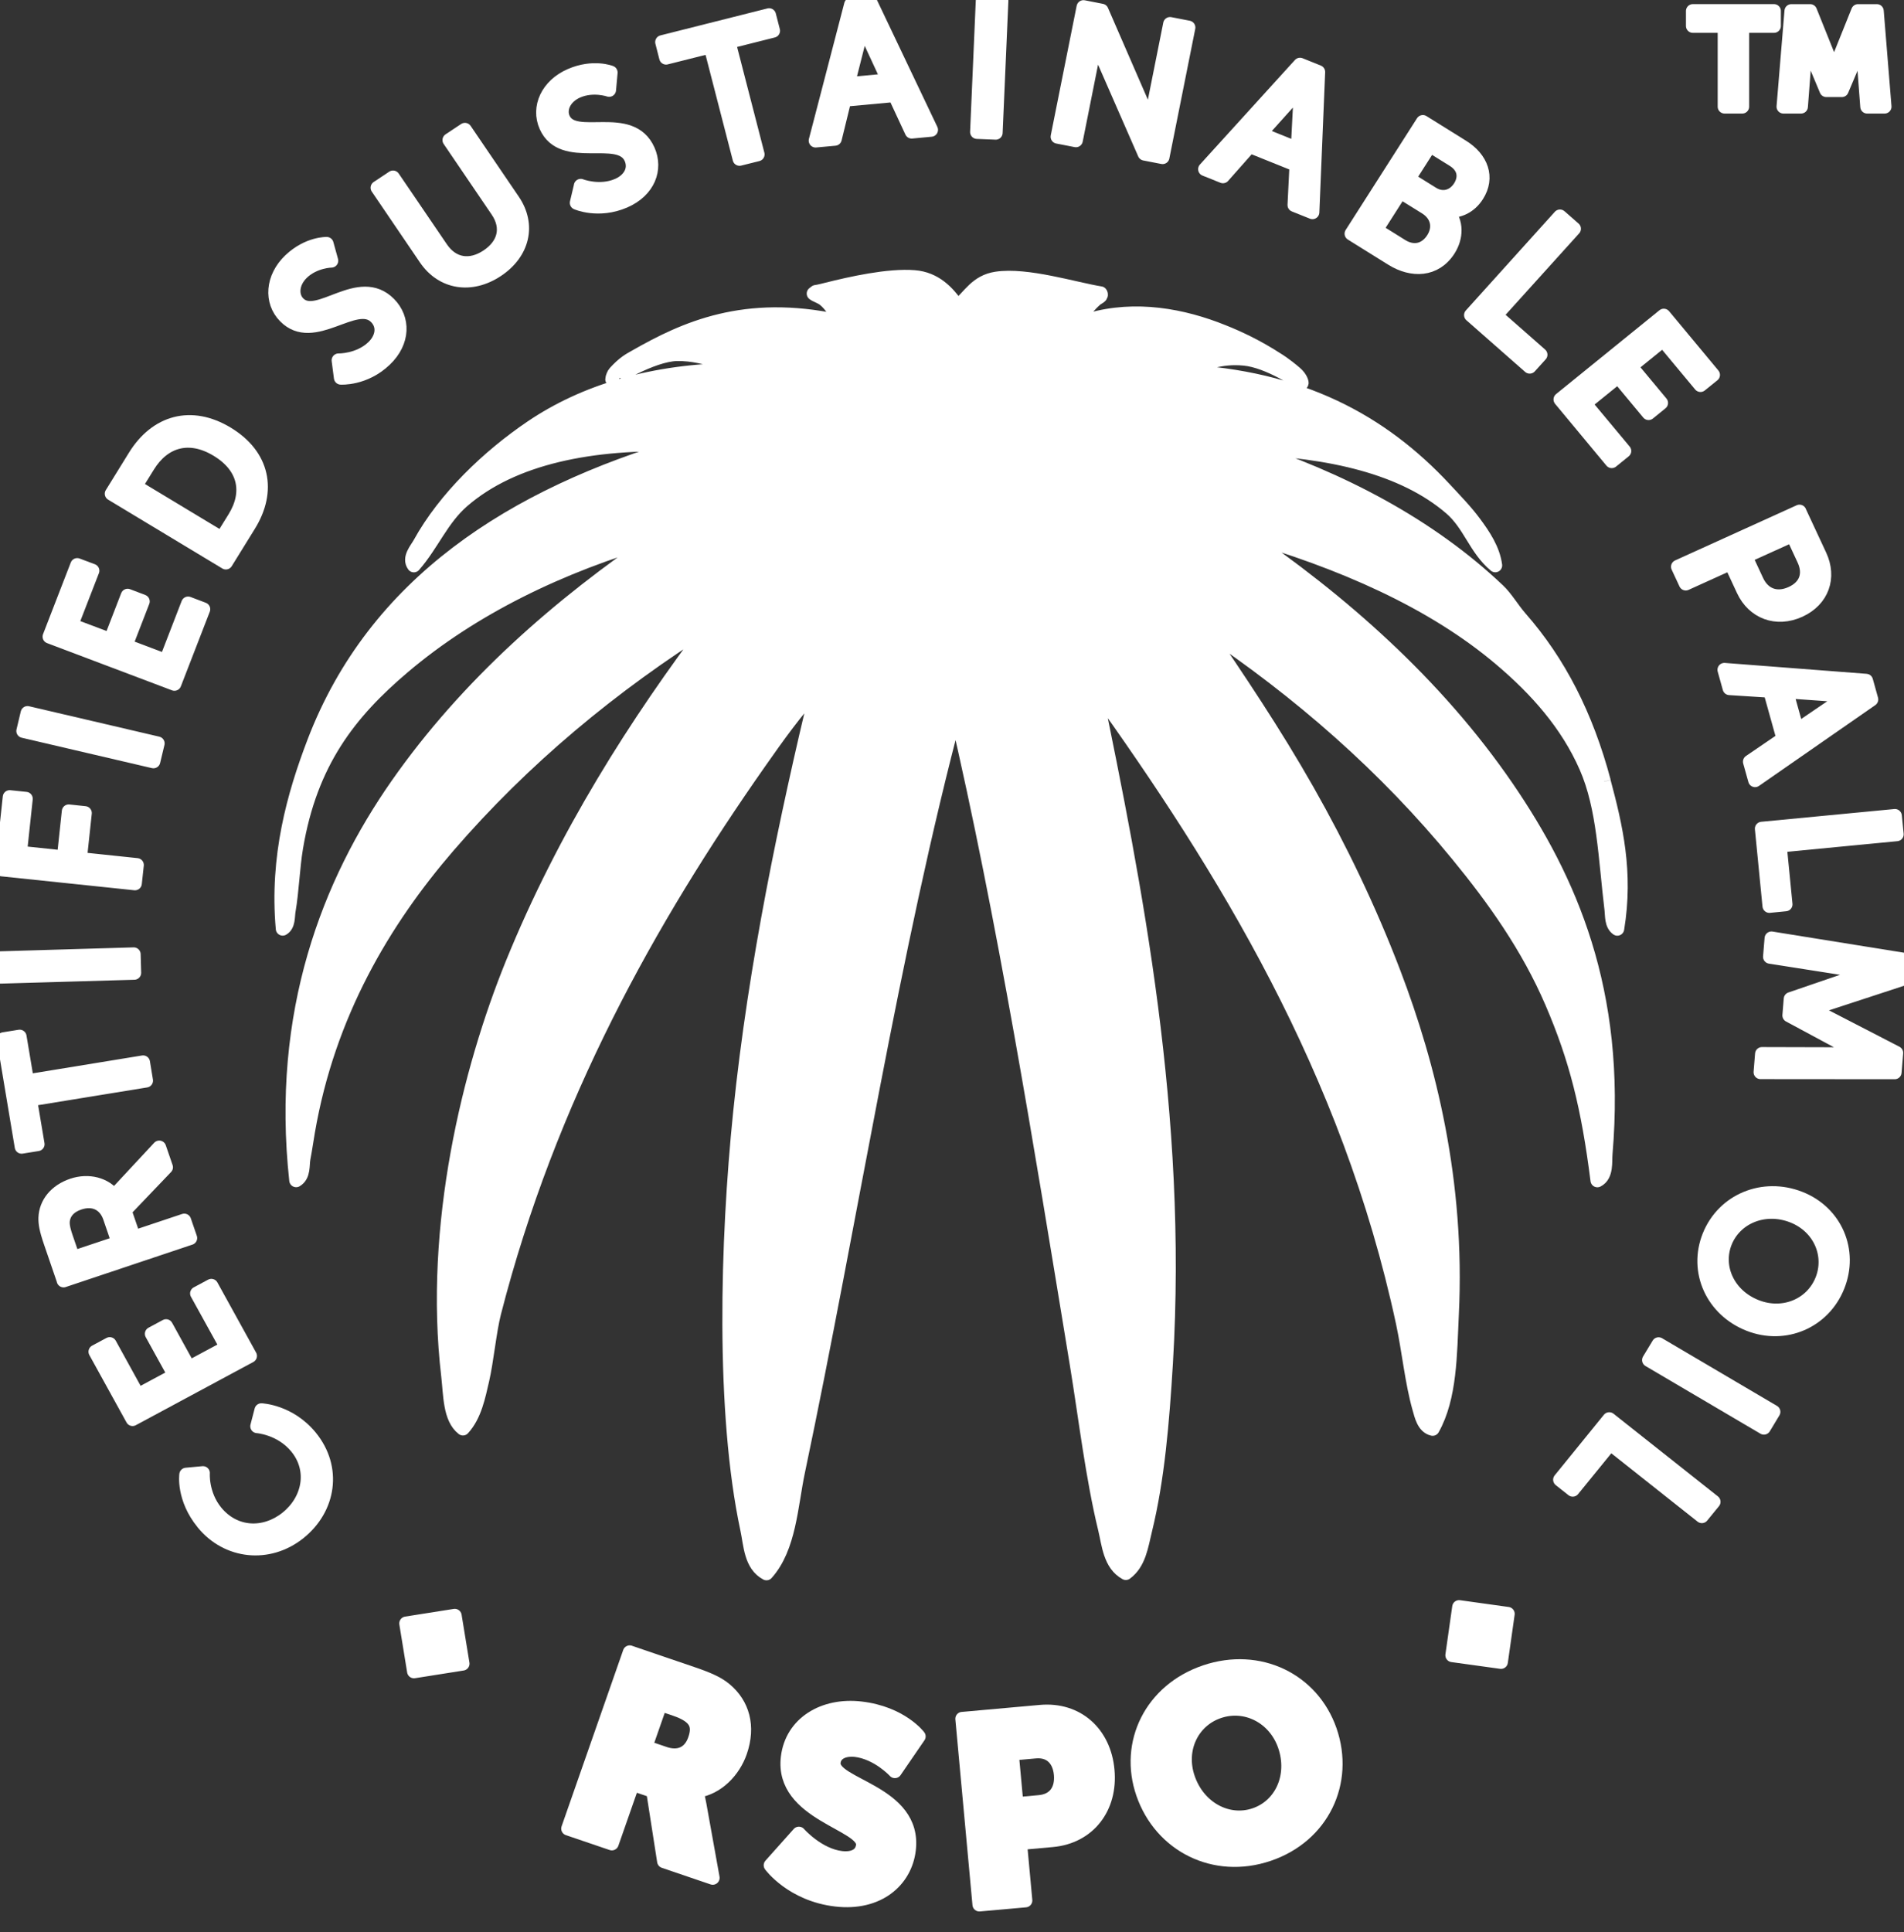 <svg width="69" height="70" viewBox="0 0 69 70" fill="none" xmlns="http://www.w3.org/2000/svg">
<rect x="0" y="0" width="69" height="70" fill="#333333" stroke="none"/>
<g clip-path="url(#clip0_0_71)">
<path d="M7.358 55.176C6.624 54.28 6.748 53.423 6.748 53.423L7.355 53.367C7.355 53.367 7.297 54.127 7.821 54.772C8.504 55.606 9.587 55.639 10.389 55C11.198 54.357 11.428 53.26 10.751 52.431C10.177 51.728 9.32 51.671 9.32 51.671L9.471 51.089C9.471 51.089 10.488 51.127 11.25 52.059C12.164 53.179 11.94 54.654 10.833 55.536C9.737 56.406 8.239 56.259 7.356 55.176" fill="white"/>
<path d="M7.358 55.176C6.624 54.28 6.748 53.423 6.748 53.423L7.355 53.367C7.355 53.367 7.297 54.127 7.821 54.772C8.504 55.606 9.587 55.639 10.389 55C11.198 54.357 11.428 53.26 10.751 52.431C10.177 51.728 9.32 51.671 9.32 51.671L9.471 51.089C9.471 51.089 10.488 51.127 11.25 52.059C12.164 53.179 11.94 54.654 10.833 55.536C9.737 56.406 8.239 56.259 7.356 55.176" stroke="white" stroke-width="0.5" stroke-linejoin="round"/>
<path d="M4.804 51.413L3.457 48.971L3.976 48.692L4.996 50.543L6.331 49.827L5.5 48.322L6.018 48.043L6.848 49.548L8.218 48.813L7.139 46.86L7.659 46.581L9.062 49.123L4.804 51.413Z" fill="white" stroke="white" stroke-width="0.5" stroke-linejoin="round"/>
<path d="M3.981 44.105C3.811 43.612 3.386 43.409 2.873 43.581C2.534 43.692 2.337 43.903 2.287 44.178C2.263 44.321 2.275 44.482 2.397 44.835L2.648 45.567L4.293 45.017L3.981 44.105ZM2.306 46.39L1.831 45.004C1.668 44.529 1.638 44.316 1.643 44.12C1.66 43.599 2.019 43.144 2.624 42.941C3.209 42.745 3.814 42.9 4.145 43.34L4.158 43.335C4.158 43.335 4.197 43.265 4.32 43.13L5.771 41.571L6.018 42.289L4.518 43.858L4.851 44.829L6.678 44.218L6.896 44.853L2.303 46.39H2.306Z" fill="white" stroke="white" stroke-width="0.5" stroke-linejoin="round"/>
<path d="M1.093 39.833L1.365 41.453L0.783 41.547L0.131 37.647L0.713 37.554L0.984 39.172L5.186 38.486L5.295 39.149L1.093 39.833Z" fill="white" stroke="white" stroke-width="0.5" stroke-linejoin="round"/>
<path d="M0 34.715L0.02 35.385L4.866 35.245L4.847 34.572L0 34.715Z" fill="white" stroke="white" stroke-width="0.5" stroke-linejoin="round"/>
<path d="M0.068 31.499L0.35 28.877L0.937 28.938L0.728 30.893L2.312 31.06L2.49 29.394L3.077 29.456L2.899 31.121L4.962 31.338L4.89 32.004L0.068 31.499Z" fill="white" stroke="white" stroke-width="0.5" stroke-linejoin="round"/>
<path d="M0.842 26.483L0.997 25.83L5.716 26.932L5.56 27.584L0.842 26.483Z" fill="white" stroke="white" stroke-width="0.5" stroke-linejoin="round"/>
<path d="M1.793 23.065L2.798 20.469L3.351 20.676L2.586 22.647L4.006 23.181L4.625 21.58L5.176 21.789L4.556 23.39L6.013 23.941L6.817 21.862L7.369 22.071L6.321 24.776L1.793 23.065Z" fill="white" stroke="white" stroke-width="0.5" stroke-linejoin="round"/>
<path d="M8.495 18.764C9.064 17.846 8.885 16.911 7.866 16.296C6.853 15.685 5.931 15.964 5.366 16.878L4.907 17.618L8.036 19.504L8.495 18.764ZM4.048 17.886L4.886 16.531C5.659 15.282 6.923 14.917 8.23 15.705C9.542 16.496 9.796 17.779 9.023 19.027L8.185 20.381L4.047 17.887L4.048 17.886Z" fill="white" stroke="white" stroke-width="0.5" stroke-linejoin="round"/>
<path d="M12.269 13.055C12.269 13.055 13.002 13.072 13.521 12.577C13.846 12.267 13.946 11.822 13.627 11.495C12.895 10.749 11.365 12.523 10.329 11.464C9.802 10.93 9.856 10.057 10.513 9.429C11.162 8.813 11.839 8.834 11.839 8.834L12.008 9.445C12.008 9.445 11.397 9.455 10.952 9.879C10.582 10.233 10.545 10.713 10.811 10.985C11.51 11.696 13.011 9.894 14.106 11.01C14.626 11.541 14.64 12.377 13.95 13.035C13.209 13.743 12.35 13.685 12.35 13.685L12.268 13.055H12.269Z" fill="white" stroke="white" stroke-width="0.5" stroke-linejoin="round"/>
<path d="M13.68 6.802L14.243 6.428L15.99 8.994C16.404 9.602 17.043 9.692 17.659 9.283C18.279 8.871 18.445 8.249 18.023 7.631L16.285 5.075L16.849 4.701L18.595 7.267C19.195 8.15 18.954 9.168 18.013 9.792C17.072 10.415 16.027 10.251 15.425 9.368L13.681 6.802H13.68Z" fill="white" stroke="white" stroke-width="0.5" stroke-linejoin="round"/>
<path d="M21.045 6.73C21.045 6.73 21.727 6.997 22.387 6.712C22.801 6.534 23.051 6.151 22.868 5.734C22.446 4.784 20.384 5.921 19.787 4.575C19.483 3.891 19.84 3.094 20.677 2.731C21.501 2.373 22.132 2.627 22.132 2.627L22.075 3.258C22.075 3.258 21.497 3.056 20.931 3.301C20.459 3.505 20.257 3.942 20.411 4.289C20.814 5.196 22.857 4.022 23.489 5.444C23.79 6.12 23.509 6.908 22.63 7.288C21.685 7.696 20.9 7.348 20.9 7.348L21.047 6.73H21.045Z" fill="white" stroke="white" stroke-width="0.5" stroke-linejoin="round"/>
<path d="M25.749 1.685L24.138 2.09L23.994 1.525L27.872 0.548L28.018 1.115L26.407 1.52L27.458 5.593L26.8 5.757L25.749 1.685Z" fill="white" stroke="white" stroke-width="0.5" stroke-linejoin="round"/>
<path d="M31.251 0.791C31.251 0.791 31.182 1.234 31.124 1.484L30.728 3.046L32.191 2.91L31.513 1.448C31.407 1.214 31.264 0.79 31.264 0.79L31.251 0.792V0.791ZM32.423 3.447L30.603 3.615L30.256 5.03L29.557 5.094L30.84 0.166L31.551 0.1L33.743 4.704L33.038 4.77L32.421 3.444L32.423 3.447Z" fill="white" stroke="white" stroke-width="0.5" stroke-linejoin="round"/>
<path d="M35.406 4.783L36.085 4.81L36.293 0.029L35.613 0L35.406 4.783Z" fill="white" stroke="white" stroke-width="0.5" stroke-linejoin="round"/>
<path d="M39.264 0.256L39.923 0.385L41.429 3.849C41.553 4.137 41.692 4.606 41.692 4.606L41.705 4.608C41.705 4.608 41.741 4.179 41.792 3.921L42.402 0.867L43.07 0.997L42.131 5.695L41.478 5.568L39.964 2.109C39.84 1.815 39.703 1.347 39.703 1.347L39.69 1.343C39.69 1.343 39.652 1.77 39.599 2.037L38.991 5.084L38.324 4.954L39.263 0.258L39.264 0.256Z" fill="white" stroke="white" stroke-width="0.5" stroke-linejoin="round"/>
<path d="M47.184 3.084C47.184 3.084 46.918 3.444 46.749 3.64L45.666 4.845L47.027 5.393L47.11 3.785C47.127 3.53 47.197 3.089 47.197 3.089L47.184 3.084ZM46.981 5.973L45.289 5.293L44.319 6.389L43.67 6.129L47.112 2.342L47.773 2.608L47.563 7.69L46.909 7.428L46.981 5.972V5.973Z" fill="white" stroke="white" stroke-width="0.5" stroke-linejoin="round"/>
<path d="M51.91 7.015C52.28 7.245 52.679 7.132 52.906 6.777C53.13 6.422 53.066 6.043 52.67 5.797L51.821 5.269L51.048 6.478L51.908 7.014L51.91 7.015ZM50.79 8.907C51.232 9.181 51.668 9.068 51.933 8.655C52.196 8.243 52.098 7.788 51.667 7.519L50.75 6.95L49.868 8.331L50.791 8.907H50.79ZM51.563 4.418L52.997 5.311C53.69 5.741 53.946 6.431 53.528 7.083C53.276 7.479 52.877 7.672 52.459 7.637L52.452 7.649C52.803 8.044 52.788 8.597 52.5 9.05C52.012 9.812 51.166 9.828 50.446 9.381L48.977 8.466L51.563 4.418Z" fill="white" stroke="white" stroke-width="0.5" stroke-linejoin="round"/>
<path d="M56.532 7.84L57.042 8.287L54.207 11.425L55.829 12.851L55.435 13.286L53.307 11.415L56.532 7.84Z" fill="white" stroke="white" stroke-width="0.5" stroke-linejoin="round"/>
<path d="M60.295 11.434L62.081 13.582L61.624 13.951L60.269 12.323L59.096 13.273L60.199 14.598L59.743 14.968L58.641 13.643L57.434 14.62L58.866 16.338L58.408 16.709L56.549 14.471L60.295 11.434Z" fill="white" stroke="white" stroke-width="0.5" stroke-linejoin="round"/>
<path d="M63.666 21.042C63.909 21.564 64.388 21.736 64.92 21.495C65.451 21.255 65.613 20.792 65.371 20.274L64.959 19.388L63.255 20.16L63.666 21.042ZM65.212 18.535L65.952 20.124C66.323 20.918 66.045 21.738 65.211 22.118C64.374 22.497 63.546 22.178 63.176 21.384L62.72 20.404L61.091 21.142L60.807 20.532L65.213 18.533L65.212 18.535Z" fill="white" stroke="white" stroke-width="0.5" stroke-linejoin="round"/>
<path d="M67.076 25.169C67.076 25.169 66.625 25.181 66.364 25.165L64.737 25.049L65.127 26.45L66.469 25.538C66.685 25.395 67.082 25.183 67.082 25.183L67.076 25.17V25.169ZM64.63 26.766L64.145 25.027L62.676 24.933L62.49 24.266L67.628 24.661L67.817 25.34L63.602 28.267L63.414 27.595L64.63 26.766Z" fill="white" stroke="white" stroke-width="0.5" stroke-linejoin="round"/>
<path d="M68.672 29.559L68.738 30.226L64.5 30.634L64.709 32.764L64.121 32.822L63.846 30.021L68.672 29.559Z" fill="white" stroke="white" stroke-width="0.5" stroke-linejoin="round"/>
<path d="M68.999 34.767L68.941 35.469L66.237 36.355C65.96 36.441 65.567 36.538 65.567 36.538L65.565 36.551C65.565 36.551 65.938 36.712 66.195 36.84L68.72 38.144L68.663 38.849L63.799 38.845L63.852 38.184L66.918 38.192C67.214 38.196 67.631 38.242 67.631 38.242V38.229C67.631 38.229 67.198 38.052 66.942 37.916L64.843 36.787L64.891 36.193L67.146 35.421C67.414 35.334 67.891 35.224 67.891 35.224L67.893 35.211C67.893 35.211 67.46 35.182 67.168 35.139L64.142 34.664L64.197 33.996L68.997 34.768L68.999 34.767Z" fill="white" stroke="white" stroke-width="0.5" stroke-linejoin="round"/>
<path d="M62.522 45C62.158 45.909 62.63 46.939 63.646 47.336C64.63 47.722 65.664 47.282 66.028 46.373C66.392 45.466 65.948 44.438 64.965 44.052C63.95 43.656 62.888 44.093 62.522 45ZM66.601 46.598C66.086 47.885 64.682 48.487 63.388 47.98C62.06 47.459 61.424 46.059 61.941 44.773C62.458 43.488 63.895 42.89 65.224 43.412C66.519 43.918 67.118 45.314 66.601 46.598Z" fill="white" stroke="white" stroke-width="0.5" stroke-linejoin="round"/>
<path d="M64.27 51.149L63.923 51.725L59.758 49.273L60.106 48.697L64.27 51.149Z" fill="white" stroke="white" stroke-width="0.5" stroke-linejoin="round"/>
<path d="M62.101 54.408L61.674 54.931L58.355 52.302L56.995 53.972L56.535 53.608L58.318 51.413L62.101 54.408Z" fill="white" stroke="white" stroke-width="0.5" stroke-linejoin="round"/>
<path d="M24.08 63.528C24.587 63.699 25 63.531 25.178 63.022C25.347 62.538 25.265 62.19 24.469 61.921L23.935 61.739L23.392 63.294L24.082 63.528H24.08ZM22.82 59.86L25.073 60.628C25.735 60.852 26.035 61.005 26.28 61.207C26.915 61.735 27.149 62.543 26.825 63.472C26.588 64.152 26.002 64.782 25.248 64.884L25.242 64.903C25.242 64.903 25.29 65.049 25.35 65.371L25.829 68.032L24.063 67.431L23.666 64.885L22.926 64.633L22.173 66.787L20.588 66.248L22.821 59.859L22.82 59.86Z" fill="white" stroke="white" stroke-width="0.5" stroke-linejoin="round"/>
<path d="M28.951 66.428C28.951 66.428 29.638 67.212 30.495 67.311C30.837 67.351 31.223 67.263 31.271 66.858C31.366 66.06 28.301 65.733 28.547 63.668C28.694 62.429 29.847 61.735 31.197 61.892C32.663 62.063 33.295 62.908 33.295 62.908L32.43 64.169C32.43 64.169 31.817 63.498 31 63.401C30.656 63.363 30.258 63.468 30.214 63.844C30.113 64.688 33.193 64.894 32.939 67.016C32.807 68.134 31.825 69 30.295 68.822C28.695 68.636 27.926 67.576 27.926 67.576L28.95 66.429L28.951 66.428Z" fill="white" stroke="white" stroke-width="0.5" stroke-linejoin="round"/>
<path d="M37.659 65.285C38.241 65.234 38.49 64.822 38.442 64.284C38.392 63.749 38.072 63.406 37.519 63.456L36.67 63.532L36.839 65.36L37.659 65.285ZM34.871 62.27L37.704 62.016C39.029 61.897 40.016 62.776 40.139 64.133C40.265 65.489 39.457 66.547 38.134 66.667L36.969 66.772L37.161 68.851L35.491 69L34.871 62.269V62.27Z" fill="white" stroke="white" stroke-width="0.5" stroke-linejoin="round"/>
<path d="M45.471 65.75C46.44 65.422 46.934 64.336 46.557 63.244C46.195 62.2 45.142 61.675 44.172 62.004C43.202 62.33 42.695 63.38 43.06 64.427C43.438 65.518 44.503 66.078 45.471 65.75ZM43.676 60.571C45.633 59.911 47.56 60.857 48.198 62.691C48.849 64.57 47.924 66.519 45.968 67.18C44.012 67.842 42.072 66.858 41.42 64.98C40.785 63.148 41.721 61.232 43.678 60.571" fill="white"/>
<path d="M43.676 60.571C45.633 59.911 47.56 60.857 48.198 62.691C48.849 64.57 47.924 66.519 45.968 67.18C44.012 67.842 42.072 66.858 41.42 64.98C40.785 63.148 41.721 61.232 43.678 60.571M45.471 65.75C46.44 65.422 46.934 64.336 46.557 63.244C46.195 62.2 45.142 61.675 44.172 62.004C43.202 62.33 42.695 63.38 43.06 64.427C43.438 65.518 44.503 66.078 45.471 65.75Z" stroke="white" stroke-width="0.5" stroke-linejoin="round"/>
<path d="M16.765 60.273L15.002 60.552L14.719 58.814L16.481 58.536L16.765 60.273Z" fill="white" stroke="white" stroke-width="0.5" stroke-linejoin="round"/>
<path d="M54.395 60.211L52.629 59.967L52.877 58.221L54.642 58.467L54.395 60.211Z" fill="white" stroke="white" stroke-width="0.5" stroke-linejoin="round"/>
<path d="M58.128 28.315C57.487 25.907 56.49 23.981 55.105 22.399C54.805 22.057 54.587 21.664 54.296 21.389C51.818 19.035 48.586 17.336 45.118 16.219C48.227 16.331 50.86 16.94 52.568 18.405C53.268 19.003 53.465 19.88 54.188 20.483C54.111 19.903 53.769 19.392 53.431 18.938C53.114 18.508 52.703 18.09 52.353 17.711C50.082 15.271 47.138 13.651 42.797 13.449C43.641 13.18 44.215 12.913 45.08 12.996C45.981 13.072 47.147 13.886 47.169 13.886C47.191 13.886 47.15 13.69 46.944 13.515C46.564 13.19 46.307 13.037 46.307 13.037C45.536 12.535 44.829 12.214 44.32 12.013C42.873 11.427 41.151 11.108 39.498 11.582C39.338 11.627 39.179 11.68 39.019 11.737L39.073 11.636C39.257 11.32 39.471 11.053 39.721 10.836C39.772 10.794 39.962 10.729 39.883 10.624C38.944 10.473 37.21 9.923 36.105 10.092C35.38 10.203 35.134 10.734 34.7 11.104C34.353 10.585 33.886 10.098 33.135 10.038C32.194 9.962 30.823 10.271 29.951 10.49C29.951 10.49 29.664 10.565 29.564 10.575L29.485 10.636L29.564 10.687C29.588 10.703 29.763 10.766 29.86 10.842C30.13 11.05 30.331 11.417 30.382 11.636C26.993 10.906 24.822 11.893 23.02 12.923C22.814 13.04 22.617 13.136 22.28 13.505C22.245 13.541 22.185 13.677 22.185 13.742C22.185 13.764 23.618 12.847 24.536 12.83C25.661 12.812 26.692 13.403 26.711 13.397C23.664 13.412 21.166 14.185 19.261 15.475C17.696 16.534 16.121 18.037 15.212 19.685C15.097 19.894 14.798 20.216 14.998 20.485C15.669 19.717 16.007 18.805 16.777 18.14C18.589 16.577 21.43 15.995 24.767 16.115C18.566 17.931 13.576 21.14 11.38 26.879C10.649 28.792 10.011 31.036 10.244 33.647C10.462 33.523 10.428 33.203 10.461 33.007C10.589 32.257 10.611 31.441 10.732 30.716C11.249 27.618 12.667 25.816 14.619 24.161C17.098 22.06 20.277 20.492 23.848 19.472C20.267 21.9 16.927 24.816 14.401 28.426C11.924 31.968 10.07 36.674 10.732 42.761C11.023 42.59 10.954 42.2 11.002 41.961C11.066 41.631 11.111 41.302 11.163 41.002C11.897 36.731 13.915 33.357 16.238 30.663C18.956 27.512 22.181 24.825 25.793 22.564C23.056 26.173 20.447 30.274 18.558 34.927C17.009 38.745 15.602 44.403 16.238 49.835C16.32 50.537 16.294 51.379 16.777 51.755C17.215 51.274 17.343 50.579 17.48 49.996C17.639 49.313 17.742 48.212 17.911 47.556C19.901 39.804 23.522 33.326 27.52 27.626C28.179 26.685 28.855 25.739 29.625 24.907C28.503 29.6 27.374 34.886 26.818 40.309C26.342 44.953 26.169 51.157 27.077 55.402C27.198 55.967 27.204 56.696 27.777 57.002C28.612 56.069 28.664 54.543 28.923 53.313C30.868 44.078 32.328 34.467 34.645 25.761C36.389 33.246 37.706 41.429 39.018 49.422C39.344 51.421 39.59 53.525 40.043 55.391C40.177 55.944 40.222 56.675 40.799 56.991C41.284 56.633 41.362 56.009 41.5 55.444C41.956 53.587 42.126 51.525 42.257 49.37C42.79 40.379 41.148 32.124 39.664 24.908C44.366 31.457 48.869 38.752 50.839 47.93C51.056 48.948 51.164 50.082 51.432 51.021C51.505 51.275 51.589 51.693 51.918 51.767C52.557 50.629 52.55 49.075 52.618 47.612C52.852 42.809 51.794 38.603 50.514 35.249C49.627 32.924 48.557 30.709 47.383 28.64C46.182 26.524 44.86 24.563 43.605 22.724C47.099 25.055 50.225 27.795 52.835 30.985C54.141 32.579 55.364 34.289 56.236 36.313C57.118 38.363 57.552 40.111 57.888 42.764C58.236 42.587 58.162 42.085 58.187 41.801C58.688 35.895 56.888 31.852 54.618 28.533C52.038 24.764 48.566 21.732 45.008 19.314C48.591 20.343 51.913 21.783 54.401 23.898C55.66 24.967 56.789 26.216 57.477 27.787C58.126 29.265 58.17 31.09 58.396 32.956C58.422 33.172 58.391 33.495 58.611 33.649C58.949 31.586 58.554 29.929 58.125 28.32" fill="white"/>
<path d="M58.128 28.315C57.487 25.907 56.49 23.981 55.105 22.399C54.805 22.057 54.587 21.664 54.296 21.389C51.818 19.035 48.586 17.336 45.118 16.219C48.227 16.331 50.86 16.94 52.568 18.405C53.268 19.003 53.465 19.88 54.188 20.483C54.111 19.903 53.769 19.392 53.431 18.938C53.114 18.508 52.703 18.09 52.353 17.711C50.082 15.271 47.138 13.651 42.797 13.449C43.641 13.18 44.215 12.913 45.08 12.996C45.981 13.072 47.147 13.886 47.169 13.886C47.191 13.886 47.15 13.69 46.944 13.515C46.564 13.19 46.307 13.037 46.307 13.037C45.536 12.535 44.829 12.214 44.32 12.013C42.873 11.427 41.151 11.108 39.498 11.582C39.338 11.627 39.179 11.68 39.019 11.737L39.073 11.636C39.257 11.32 39.471 11.053 39.721 10.836C39.772 10.794 39.962 10.729 39.883 10.624C38.944 10.473 37.21 9.923 36.105 10.092C35.38 10.203 35.134 10.734 34.7 11.104C34.353 10.585 33.886 10.098 33.135 10.038C32.194 9.962 30.823 10.271 29.951 10.49C29.951 10.49 29.664 10.565 29.564 10.575L29.485 10.636L29.564 10.687C29.588 10.703 29.763 10.766 29.86 10.842C30.13 11.05 30.331 11.417 30.382 11.636C26.993 10.906 24.822 11.893 23.02 12.923C22.814 13.04 22.617 13.136 22.28 13.505C22.245 13.541 22.185 13.677 22.185 13.742C22.185 13.764 23.618 12.847 24.536 12.83C25.661 12.812 26.692 13.403 26.711 13.397C23.664 13.412 21.166 14.185 19.261 15.475C17.696 16.534 16.121 18.037 15.212 19.685C15.097 19.894 14.798 20.216 14.998 20.485C15.669 19.717 16.007 18.805 16.777 18.14C18.589 16.577 21.43 15.995 24.767 16.115C18.566 17.931 13.576 21.14 11.38 26.879C10.649 28.792 10.011 31.036 10.244 33.647C10.462 33.523 10.428 33.203 10.461 33.007C10.589 32.257 10.611 31.441 10.732 30.716C11.249 27.618 12.667 25.816 14.619 24.161C17.098 22.06 20.277 20.492 23.848 19.472C20.267 21.9 16.927 24.816 14.401 28.426C11.924 31.968 10.07 36.674 10.732 42.761C11.023 42.59 10.954 42.2 11.002 41.961C11.066 41.631 11.111 41.302 11.163 41.002C11.897 36.731 13.915 33.357 16.238 30.663C18.956 27.512 22.181 24.825 25.793 22.564C23.056 26.173 20.447 30.274 18.558 34.927C17.009 38.745 15.602 44.403 16.238 49.835C16.32 50.537 16.294 51.379 16.777 51.755C17.215 51.274 17.343 50.579 17.48 49.996C17.639 49.313 17.742 48.212 17.911 47.556C19.901 39.804 23.522 33.326 27.52 27.626C28.179 26.685 28.855 25.739 29.625 24.907C28.503 29.6 27.374 34.886 26.818 40.309C26.342 44.953 26.169 51.157 27.077 55.402C27.198 55.967 27.204 56.696 27.777 57.002C28.612 56.069 28.664 54.543 28.923 53.313C30.868 44.078 32.328 34.467 34.645 25.761C36.389 33.246 37.706 41.429 39.018 49.422C39.344 51.421 39.59 53.525 40.043 55.391C40.177 55.944 40.222 56.675 40.799 56.991C41.284 56.633 41.362 56.009 41.5 55.444C41.956 53.587 42.126 51.525 42.257 49.37C42.79 40.379 41.148 32.124 39.664 24.908C44.366 31.457 48.869 38.752 50.839 47.93C51.056 48.948 51.164 50.082 51.432 51.021C51.505 51.275 51.589 51.693 51.918 51.767C52.557 50.629 52.55 49.075 52.618 47.612C52.852 42.809 51.794 38.603 50.514 35.249C49.627 32.924 48.557 30.709 47.383 28.64C46.182 26.524 44.86 24.563 43.605 22.724C47.099 25.055 50.225 27.795 52.835 30.985C54.141 32.579 55.364 34.289 56.236 36.313C57.118 38.363 57.552 40.111 57.888 42.764C58.236 42.587 58.162 42.085 58.187 41.801C58.688 35.895 56.888 31.852 54.618 28.533C52.038 24.764 48.566 21.732 45.008 19.314C48.591 20.343 51.913 21.783 54.401 23.898C55.66 24.967 56.789 26.216 57.477 27.787C58.126 29.265 58.17 31.09 58.396 32.956C58.422 33.172 58.391 33.495 58.611 33.649C58.949 31.586 58.554 29.929 58.125 28.32" stroke="white" stroke-width="0.5" stroke-linejoin="round"/>
<path d="M62.498 0.94H61.348V0.399H64.288V0.94H63.138V3.864H62.498V0.94Z" fill="white" stroke="white" stroke-width="0.5" stroke-linejoin="round"/>
<path d="M64.918 0.4H65.599L66.286 2.111C66.365 2.317 66.465 2.62 66.465 2.62H66.474C66.474 2.62 66.569 2.317 66.647 2.111L67.334 0.4H68.016L68.297 3.864H67.665L67.518 1.925C67.502 1.697 67.512 1.39 67.512 1.39H67.502C67.502 1.39 67.397 1.727 67.314 1.925L66.746 3.267H66.186L65.624 1.925C65.54 1.726 65.431 1.384 65.431 1.384H65.423C65.423 1.384 65.431 1.697 65.416 1.925L65.268 3.864H64.631L64.918 0.4Z" fill="white" stroke="white" stroke-width="0.5" stroke-linejoin="round"/>
</g>
<defs>
<clipPath id="clip0_0_71">
<rect width="69" height="70" fill="white"/>
</clipPath>
</defs>
</svg>
